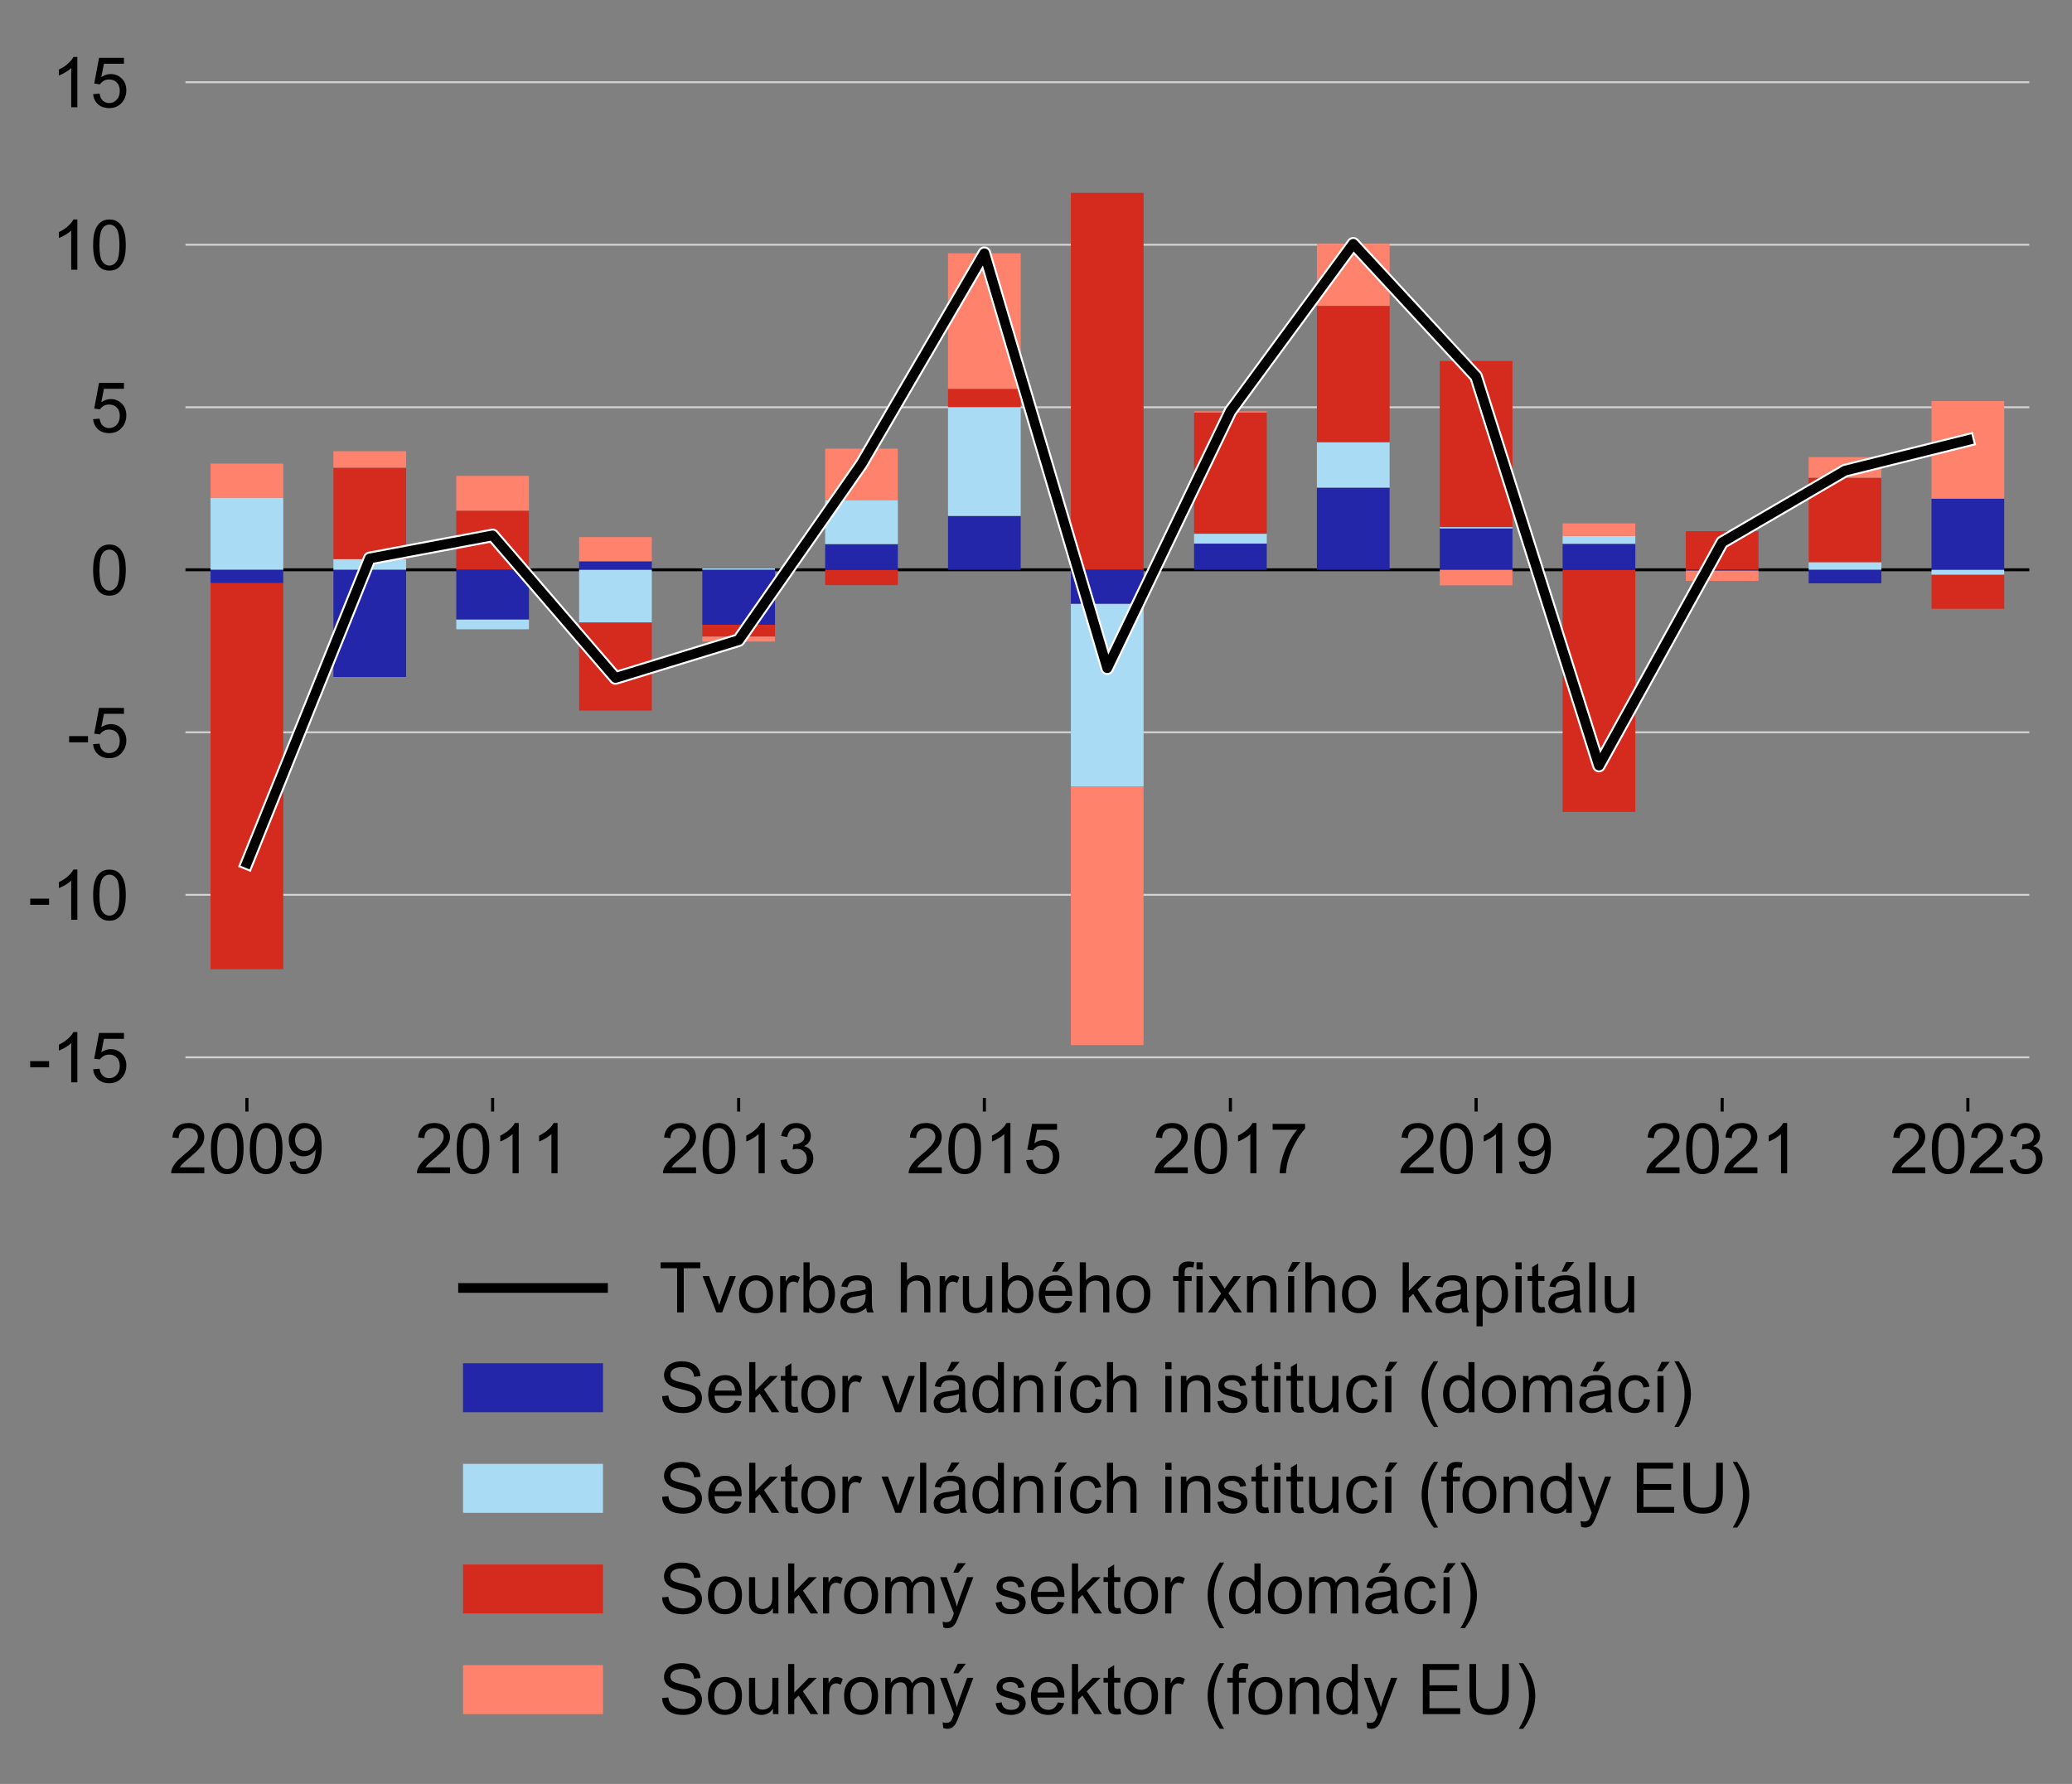 <?xml version="1.0" encoding="utf-8" standalone="no"?>
<!DOCTYPE svg PUBLIC "-//W3C//DTD SVG 1.1//EN"
  "http://www.w3.org/Graphics/SVG/1.1/DTD/svg11.dtd">
<!-- Created with matplotlib (http://matplotlib.org/) -->
<svg height="459pt" version="1.1" viewBox="0 0 533 459" width="533pt" xmlns="http://www.w3.org/2000/svg" xmlns:xlink="http://www.w3.org/1999/xlink">
 <rect x="0" y="0" width="533" height="459" fill="#808080" stroke="none"/>
 <defs>
  <style type="text/css">
*{stroke-linecap:butt;stroke-linejoin:round;}
  </style>
 </defs>
 <g id="figure_1">
  <g id="patch_1">
   <path d="M 0 459.223 
L 533.431 459.223 
L 533.431 0 
L 0 0 
z
" style="fill:none;"/>
  </g>
  <g id="axes_1">
   <g id="patch_2">
    <path d="M 47.713 282.5 
L 522.013 282.5 
L 522.013 10.7 
L 47.713 10.7 
z
" style="fill:none;"/>
   </g>
   <g id="patch_3">
    <path clip-path="url(#p70e358b1ea)" d="M 522.013 282.5 
L 31370.951 282.5 
L 31370.951 10.7 
L 522.013 10.7 
z
" style="fill:#dcdcdc;"/>
   </g>
   <g id="matplotlib.axis_1">
    <g id="xtick_1">
     <g id="line2d_1">
      <defs>
       <path d="M 0 0 
L 0 3.5 
" id="m767251fb16" style="stroke:#000000;stroke-width:0.8;"/>
      </defs>
      <g>
       <use style="stroke:#000000;stroke-width:0.8;" x="506.211" xlink:href="#m767251fb16" y="282.5"/>
      </g>
     </g>
     <g id="text_1">
      <!-- 2023 -->
      <defs>
       <path d="M 50.344 8.453 
L 50.344 0 
L 3.031 0 
Q 2.938 3.172 4.047 6.109 
Q 5.859 10.938 9.828 15.625 
Q 13.812 20.312 21.344 26.469 
Q 33.016 36.031 37.109 41.625 
Q 41.219 47.219 41.219 52.203 
Q 41.219 57.422 37.469 61 
Q 33.734 64.594 27.734 64.594 
Q 21.391 64.594 17.578 60.781 
Q 13.766 56.984 13.719 50.25 
L 4.688 51.172 
Q 5.609 61.281 11.656 66.578 
Q 17.719 71.875 27.938 71.875 
Q 38.234 71.875 44.234 66.156 
Q 50.25 60.453 50.25 52 
Q 50.25 47.703 48.484 43.547 
Q 46.734 39.406 42.656 34.812 
Q 38.578 30.219 29.109 22.219 
Q 21.188 15.578 18.938 13.203 
Q 16.703 10.844 15.234 8.453 
z
" id="ArialMT-32"/>
       <path d="M 4.156 35.297 
Q 4.156 48 6.766 55.734 
Q 9.375 63.484 14.516 67.672 
Q 19.672 71.875 27.484 71.875 
Q 33.25 71.875 37.594 69.547 
Q 41.938 67.234 44.766 62.859 
Q 47.609 58.5 49.219 52.219 
Q 50.828 45.953 50.828 35.297 
Q 50.828 22.703 48.234 14.969 
Q 45.656 7.234 40.5 3 
Q 35.359 -1.219 27.484 -1.219 
Q 17.141 -1.219 11.234 6.203 
Q 4.156 15.141 4.156 35.297 
M 13.188 35.297 
Q 13.188 17.672 17.312 11.828 
Q 21.438 6 27.484 6 
Q 33.547 6 37.672 11.859 
Q 41.797 17.719 41.797 35.297 
Q 41.797 52.984 37.672 58.781 
Q 33.547 64.594 27.391 64.594 
Q 21.344 64.594 17.719 59.469 
Q 13.188 52.938 13.188 35.297 
" id="ArialMT-30"/>
       <path d="M 4.203 18.891 
L 12.984 20.062 
Q 14.5 12.594 18.141 9.297 
Q 21.781 6 27 6 
Q 33.203 6 37.469 10.297 
Q 41.75 14.594 41.75 20.953 
Q 41.75 27 37.797 30.922 
Q 33.844 34.859 27.734 34.859 
Q 25.25 34.859 21.531 33.891 
L 22.516 41.609 
Q 23.391 41.5 23.922 41.5 
Q 29.547 41.5 34.031 44.422 
Q 38.531 47.359 38.531 53.469 
Q 38.531 58.297 35.25 61.469 
Q 31.984 64.656 26.812 64.656 
Q 21.688 64.656 18.266 61.422 
Q 14.844 58.203 13.875 51.766 
L 5.078 53.328 
Q 6.688 62.156 12.391 67.016 
Q 18.109 71.875 26.609 71.875 
Q 32.469 71.875 37.391 69.359 
Q 42.328 66.844 44.938 62.5 
Q 47.562 58.156 47.562 53.266 
Q 47.562 48.641 45.062 44.828 
Q 42.578 41.016 37.703 38.766 
Q 44.047 37.312 47.562 32.688 
Q 51.078 28.078 51.078 21.141 
Q 51.078 11.766 44.234 5.25 
Q 37.406 -1.266 26.953 -1.266 
Q 17.531 -1.266 11.297 4.344 
Q 5.078 9.969 4.203 18.891 
" id="ArialMT-33"/>
      </defs>
      <g transform="translate(486.192 301.884)scale(0.18 -0.18)">
       <use xlink:href="#ArialMT-32"/>
       <use x="55.615" xlink:href="#ArialMT-30"/>
       <use x="111.23" xlink:href="#ArialMT-32"/>
       <use x="166.846" xlink:href="#ArialMT-33"/>
      </g>
     </g>
    </g>
    <g id="xtick_2">
     <g id="line2d_2">
      <g>
       <use style="stroke:#000000;stroke-width:0.8;" x="253.217" xlink:href="#m767251fb16" y="282.5"/>
      </g>
     </g>
     <g id="text_2">
      <!-- 2015 -->
      <defs>
       <path d="M 37.25 0 
L 28.469 0 
L 28.469 56 
Q 25.297 52.984 20.141 49.953 
Q 14.984 46.922 10.891 45.406 
L 10.891 53.906 
Q 18.266 57.375 23.781 62.297 
Q 29.297 67.234 31.594 71.875 
L 37.25 71.875 
z
" id="ArialMT-31"/>
       <path d="M 4.156 18.75 
L 13.375 19.531 
Q 14.406 12.797 18.141 9.391 
Q 21.875 6 27.156 6 
Q 33.5 6 37.891 10.781 
Q 42.281 15.578 42.281 23.484 
Q 42.281 31 38.062 35.344 
Q 33.844 39.703 27 39.703 
Q 22.75 39.703 19.328 37.766 
Q 15.922 35.844 13.969 32.766 
L 5.719 33.844 
L 12.641 70.609 
L 48.25 70.609 
L 48.25 62.203 
L 19.672 62.203 
L 15.828 42.969 
Q 22.266 47.469 29.344 47.469 
Q 38.719 47.469 45.156 40.969 
Q 51.609 34.469 51.609 24.266 
Q 51.609 14.547 45.953 7.469 
Q 39.062 -1.219 27.156 -1.219 
Q 17.391 -1.219 11.203 4.25 
Q 5.031 9.719 4.156 18.75 
" id="ArialMT-35"/>
      </defs>
      <g transform="translate(233.197 301.884)scale(0.18 -0.18)">
       <use xlink:href="#ArialMT-32"/>
       <use x="55.615" xlink:href="#ArialMT-30"/>
       <use x="111.23" xlink:href="#ArialMT-31"/>
       <use x="166.846" xlink:href="#ArialMT-35"/>
      </g>
     </g>
    </g>
    <g id="xtick_3">
     <g id="line2d_3">
      <g>
       <use style="stroke:#000000;stroke-width:0.8;" x="126.72" xlink:href="#m767251fb16" y="282.5"/>
      </g>
     </g>
     <g id="text_3">
      <!-- 2011 -->
      <g transform="translate(106.71 301.884)scale(0.18 -0.18)">
       <use xlink:href="#ArialMT-32"/>
       <use x="55.615" xlink:href="#ArialMT-30"/>
       <use x="111.23" xlink:href="#ArialMT-31"/>
       <use x="166.736" xlink:href="#ArialMT-31"/>
      </g>
     </g>
    </g>
    <g id="xtick_4">
     <g id="line2d_4">
      <g>
       <use style="stroke:#000000;stroke-width:0.8;" x="316.509" xlink:href="#m767251fb16" y="282.5"/>
      </g>
     </g>
     <g id="text_4">
      <!-- 2017 -->
      <defs>
       <path d="M 4.734 62.203 
L 4.734 70.656 
L 51.078 70.656 
L 51.078 63.812 
Q 44.234 56.547 37.516 44.484 
Q 30.812 32.422 27.156 19.672 
Q 24.516 10.688 23.781 0 
L 14.75 0 
Q 14.891 8.453 18.062 20.406 
Q 21.234 32.375 27.172 43.484 
Q 33.109 54.594 39.797 62.203 
z
" id="ArialMT-37"/>
      </defs>
      <g transform="translate(296.489 301.884)scale(0.18 -0.18)">
       <use xlink:href="#ArialMT-32"/>
       <use x="55.615" xlink:href="#ArialMT-30"/>
       <use x="111.23" xlink:href="#ArialMT-31"/>
       <use x="166.846" xlink:href="#ArialMT-37"/>
      </g>
     </g>
    </g>
    <g id="xtick_5">
     <g id="line2d_5">
      <g>
       <use style="stroke:#000000;stroke-width:0.8;" x="379.714" xlink:href="#m767251fb16" y="282.5"/>
      </g>
     </g>
     <g id="text_5">
      <!-- 2019 -->
      <defs>
       <path d="M 5.469 16.547 
L 13.922 17.328 
Q 14.984 11.375 18.016 8.688 
Q 21.047 6 25.781 6 
Q 29.828 6 32.875 7.859 
Q 35.938 9.719 37.891 12.812 
Q 39.844 15.922 41.156 21.188 
Q 42.484 26.469 42.484 31.938 
Q 42.484 32.516 42.438 33.688 
Q 39.797 29.5 35.234 26.875 
Q 30.672 24.266 25.344 24.266 
Q 16.453 24.266 10.297 30.703 
Q 4.156 37.156 4.156 47.703 
Q 4.156 58.594 10.578 65.234 
Q 17 71.875 26.656 71.875 
Q 33.641 71.875 39.422 68.109 
Q 45.219 64.359 48.219 57.391 
Q 51.219 50.438 51.219 37.25 
Q 51.219 23.531 48.234 15.406 
Q 45.266 7.281 39.375 3.031 
Q 33.5 -1.219 25.594 -1.219 
Q 17.188 -1.219 11.859 3.438 
Q 6.547 8.109 5.469 16.547 
M 41.453 48.141 
Q 41.453 55.719 37.422 60.156 
Q 33.406 64.594 27.734 64.594 
Q 21.875 64.594 17.531 59.812 
Q 13.188 55.031 13.188 47.406 
Q 13.188 40.578 17.312 36.297 
Q 21.438 32.031 27.484 32.031 
Q 33.594 32.031 37.516 36.297 
Q 41.453 40.578 41.453 48.141 
" id="ArialMT-39"/>
      </defs>
      <g transform="translate(359.695 301.884)scale(0.18 -0.18)">
       <use xlink:href="#ArialMT-32"/>
       <use x="55.615" xlink:href="#ArialMT-30"/>
       <use x="111.23" xlink:href="#ArialMT-31"/>
       <use x="166.846" xlink:href="#ArialMT-39"/>
      </g>
     </g>
    </g>
    <g id="xtick_6">
     <g id="line2d_6">
      <g>
       <use style="stroke:#000000;stroke-width:0.8;" x="190.011" xlink:href="#m767251fb16" y="282.5"/>
      </g>
     </g>
     <g id="text_6">
      <!-- 2013 -->
      <g transform="translate(169.992 301.884)scale(0.18 -0.18)">
       <use xlink:href="#ArialMT-32"/>
       <use x="55.615" xlink:href="#ArialMT-30"/>
       <use x="111.23" xlink:href="#ArialMT-31"/>
       <use x="166.846" xlink:href="#ArialMT-33"/>
      </g>
     </g>
    </g>
    <g id="xtick_7">
     <g id="line2d_7">
      <g>
       <use style="stroke:#000000;stroke-width:0.8;" x="443.006" xlink:href="#m767251fb16" y="282.5"/>
      </g>
     </g>
     <g id="text_7">
      <!-- 2021 -->
      <g transform="translate(422.987 301.884)scale(0.18 -0.18)">
       <use xlink:href="#ArialMT-32"/>
       <use x="55.615" xlink:href="#ArialMT-30"/>
       <use x="111.23" xlink:href="#ArialMT-32"/>
       <use x="166.846" xlink:href="#ArialMT-31"/>
      </g>
     </g>
    </g>
    <g id="xtick_8">
     <g id="line2d_8">
      <g>
       <use style="stroke:#000000;stroke-width:0.8;" x="63.514" xlink:href="#m767251fb16" y="282.5"/>
      </g>
     </g>
     <g id="text_8">
      <!-- 2009 -->
      <g transform="translate(43.495 301.884)scale(0.18 -0.18)">
       <use xlink:href="#ArialMT-32"/>
       <use x="55.615" xlink:href="#ArialMT-30"/>
       <use x="111.23" xlink:href="#ArialMT-30"/>
       <use x="166.846" xlink:href="#ArialMT-39"/>
      </g>
     </g>
    </g>
   </g>
   <g id="matplotlib.axis_2">
    <g id="ytick_1">
     <g id="text_9">
      <!-- -15 -->
      <defs>
       <path d="M 3.172 21.484 
L 3.172 30.328 
L 30.172 30.328 
L 30.172 21.484 
z
" id="ArialMT-2d"/>
      </defs>
      <g transform="translate(7.2 278.488)scale(0.18 -0.18)">
       <use xlink:href="#ArialMT-2d"/>
       <use x="33.301" xlink:href="#ArialMT-31"/>
       <use x="88.916" xlink:href="#ArialMT-35"/>
      </g>
     </g>
    </g>
    <g id="ytick_2">
     <g id="text_10">
      <!-- -10 -->
      <g transform="translate(7.2 236.673)scale(0.18 -0.18)">
       <use xlink:href="#ArialMT-2d"/>
       <use x="33.301" xlink:href="#ArialMT-31"/>
       <use x="88.916" xlink:href="#ArialMT-30"/>
      </g>
     </g>
    </g>
    <g id="ytick_3">
     <g id="text_11">
      <!-- -5 -->
      <g transform="translate(17.21 194.857)scale(0.18 -0.18)">
       <use xlink:href="#ArialMT-2d"/>
       <use x="33.301" xlink:href="#ArialMT-35"/>
      </g>
     </g>
    </g>
    <g id="ytick_4">
     <g id="text_12">
      <!-- 0 -->
      <g transform="translate(23.203 153.042)scale(0.18 -0.18)">
       <use xlink:href="#ArialMT-30"/>
      </g>
     </g>
    </g>
    <g id="ytick_5">
     <g id="text_13">
      <!-- 5 -->
      <g transform="translate(23.203 111.227)scale(0.18 -0.18)">
       <use xlink:href="#ArialMT-35"/>
      </g>
     </g>
    </g>
    <g id="ytick_6">
     <g id="text_14">
      <!-- 10 -->
      <g transform="translate(13.193 69.411)scale(0.18 -0.18)">
       <use xlink:href="#ArialMT-31"/>
       <use x="55.615" xlink:href="#ArialMT-30"/>
      </g>
     </g>
    </g>
    <g id="ytick_7">
     <g id="text_15">
      <!-- 15 -->
      <g transform="translate(13.193 27.596)scale(0.18 -0.18)">
       <use xlink:href="#ArialMT-31"/>
       <use x="55.615" xlink:href="#ArialMT-35"/>
      </g>
     </g>
    </g>
   </g>
   <g id="line2d_9">
    <path clip-path="url(#p70e358b1ea)" d="M 47.713 272.046 
L 522.013 272.046 
" style="fill:none;stroke:#d2d2d2;stroke-linecap:square;stroke-width:0.5;"/>
   </g>
   <g id="line2d_10">
    <path clip-path="url(#p70e358b1ea)" d="M 47.713 230.231 
L 522.013 230.231 
" style="fill:none;stroke:#d2d2d2;stroke-linecap:square;stroke-width:0.5;"/>
   </g>
   <g id="line2d_11">
    <path clip-path="url(#p70e358b1ea)" d="M 47.713 188.415 
L 522.013 188.415 
" style="fill:none;stroke:#d2d2d2;stroke-linecap:square;stroke-width:0.5;"/>
   </g>
   <g id="line2d_12">
    <path clip-path="url(#p70e358b1ea)" d="M 47.713 146.6 
L 522.013 146.6 
" style="fill:none;stroke:#000000;stroke-linecap:square;stroke-width:0.75;"/>
   </g>
   <g id="legend_1">
    <g id="patch_4">
     <path d="M 115.511 452.023 
L 454.215 452.023 
Q 457.815 452.023 457.815 448.423 
L 457.815 320.975 
Q 457.815 317.375 454.215 317.375 
L 115.511 317.375 
Q 111.911 317.375 111.911 320.975 
L 111.911 448.423 
Q 111.911 452.023 115.511 452.023 
z
" style="fill:none;opacity:0.8;"/>
    </g>
    <g id="line2d_13">
     <path d="M 119.111 331.378 
L 155.111 331.378 
" style="fill:none;stroke:#000000;stroke-linecap:square;stroke-width:2.5;"/>
    </g>
    <g id="line2d_14"/>
    <g id="text_16">
     <!-- Tvorba hrubého fixního kapitálu -->
     <defs>
      <path d="M 25.922 0 
L 25.922 63.141 
L 2.344 63.141 
L 2.344 71.578 
L 59.078 71.578 
L 59.078 63.141 
L 35.406 63.141 
L 35.406 0 
z
" id="ArialMT-54"/>
      <path d="M 21 0 
L 1.266 51.859 
L 10.547 51.859 
L 21.688 20.797 
Q 23.484 15.766 25 10.359 
Q 26.172 14.453 28.266 20.219 
L 39.797 51.859 
L 48.828 51.859 
L 29.203 0 
z
" id="ArialMT-76"/>
      <path d="M 3.328 25.922 
Q 3.328 40.328 11.328 47.266 
Q 18.016 53.031 27.641 53.031 
Q 38.328 53.031 45.109 46.016 
Q 51.906 39.016 51.906 26.656 
Q 51.906 16.656 48.906 10.906 
Q 45.906 5.172 40.156 2 
Q 34.422 -1.172 27.641 -1.172 
Q 16.75 -1.172 10.031 5.812 
Q 3.328 12.797 3.328 25.922 
M 12.359 25.922 
Q 12.359 15.969 16.703 11.016 
Q 21.047 6.062 27.641 6.062 
Q 34.188 6.062 38.531 11.031 
Q 42.875 16.016 42.875 26.219 
Q 42.875 35.844 38.5 40.797 
Q 34.125 45.75 27.641 45.75 
Q 21.047 45.75 16.703 40.812 
Q 12.359 35.891 12.359 25.922 
" id="ArialMT-6f"/>
      <path d="M 6.5 0 
L 6.5 51.859 
L 14.406 51.859 
L 14.406 44 
Q 17.438 49.516 20 51.266 
Q 22.562 53.031 25.641 53.031 
Q 30.078 53.031 34.672 50.203 
L 31.641 42.047 
Q 28.422 43.953 25.203 43.953 
Q 22.312 43.953 20.016 42.219 
Q 17.719 40.484 16.75 37.406 
Q 15.281 32.719 15.281 27.156 
L 15.281 0 
z
" id="ArialMT-72"/>
      <path d="M 14.703 0 
L 6.547 0 
L 6.547 71.578 
L 15.328 71.578 
L 15.328 46.047 
Q 20.906 53.031 29.547 53.031 
Q 34.328 53.031 38.594 51.094 
Q 42.875 49.172 45.625 45.672 
Q 48.391 42.188 49.953 37.25 
Q 51.516 32.328 51.516 26.703 
Q 51.516 13.375 44.922 6.094 
Q 38.328 -1.172 29.109 -1.172 
Q 19.922 -1.172 14.703 6.5 
z
M 14.594 26.312 
Q 14.594 17 17.141 12.844 
Q 21.297 6.062 28.375 6.062 
Q 34.125 6.062 38.328 11.062 
Q 42.531 16.062 42.531 25.984 
Q 42.531 36.141 38.5 40.969 
Q 34.469 45.797 28.766 45.797 
Q 23 45.797 18.797 40.797 
Q 14.594 35.797 14.594 26.312 
" id="ArialMT-62"/>
      <path d="M 40.438 6.391 
Q 35.547 2.25 31.031 0.531 
Q 26.516 -1.172 21.344 -1.172 
Q 12.797 -1.172 8.203 3 
Q 3.609 7.172 3.609 13.672 
Q 3.609 17.484 5.344 20.625 
Q 7.078 23.781 9.891 25.688 
Q 12.703 27.594 16.219 28.562 
Q 18.797 29.25 24.031 29.891 
Q 34.672 31.156 39.703 32.906 
Q 39.75 34.719 39.75 35.203 
Q 39.75 40.578 37.25 42.781 
Q 33.891 45.75 27.25 45.75 
Q 21.047 45.75 18.094 43.578 
Q 15.141 41.406 13.719 35.891 
L 5.125 37.062 
Q 6.297 42.578 8.984 45.969 
Q 11.672 49.359 16.75 51.188 
Q 21.828 53.031 28.516 53.031 
Q 35.156 53.031 39.297 51.469 
Q 43.453 49.906 45.406 47.531 
Q 47.359 45.172 48.141 41.547 
Q 48.578 39.312 48.578 33.453 
L 48.578 21.734 
Q 48.578 9.469 49.141 6.219 
Q 49.703 2.984 51.375 0 
L 42.188 0 
Q 40.828 2.734 40.438 6.391 
M 39.703 26.031 
Q 34.906 24.078 25.344 22.703 
Q 19.922 21.922 17.672 20.938 
Q 15.438 19.969 14.203 18.094 
Q 12.984 16.219 12.984 13.922 
Q 12.984 10.406 15.641 8.062 
Q 18.312 5.719 23.438 5.719 
Q 28.516 5.719 32.469 7.938 
Q 36.422 10.156 38.281 14.016 
Q 39.703 17 39.703 22.797 
z
" id="ArialMT-61"/>
      <path id="ArialMT-20"/>
      <path d="M 6.594 0 
L 6.594 71.578 
L 15.375 71.578 
L 15.375 45.906 
Q 21.531 53.031 30.906 53.031 
Q 36.672 53.031 40.922 50.75 
Q 45.172 48.484 47 44.484 
Q 48.828 40.484 48.828 32.859 
L 48.828 0 
L 40.047 0 
L 40.047 32.859 
Q 40.047 39.453 37.188 42.453 
Q 34.328 45.453 29.109 45.453 
Q 25.203 45.453 21.75 43.422 
Q 18.312 41.406 16.844 37.938 
Q 15.375 34.469 15.375 28.375 
L 15.375 0 
z
" id="ArialMT-68"/>
      <path d="M 40.578 0 
L 40.578 7.625 
Q 34.516 -1.172 24.125 -1.172 
Q 19.531 -1.172 15.547 0.578 
Q 11.578 2.344 9.641 5 
Q 7.719 7.672 6.938 11.531 
Q 6.391 14.109 6.391 19.734 
L 6.391 51.859 
L 15.188 51.859 
L 15.188 23.094 
Q 15.188 16.219 15.719 13.812 
Q 16.547 10.359 19.234 8.375 
Q 21.922 6.391 25.875 6.391 
Q 29.828 6.391 33.297 8.422 
Q 36.766 10.453 38.203 13.938 
Q 39.656 17.438 39.656 24.078 
L 39.656 51.859 
L 48.438 51.859 
L 48.438 0 
z
" id="ArialMT-75"/>
      <path d="M 42.094 16.703 
L 51.172 15.578 
Q 49.031 7.625 43.219 3.219 
Q 37.406 -1.172 28.375 -1.172 
Q 17 -1.172 10.328 5.828 
Q 3.656 12.844 3.656 25.484 
Q 3.656 38.578 10.391 45.797 
Q 17.141 53.031 27.875 53.031 
Q 38.281 53.031 44.875 45.953 
Q 51.469 38.875 51.469 26.031 
Q 51.469 25.25 51.422 23.688 
L 12.75 23.688 
Q 13.234 15.141 17.578 10.594 
Q 21.922 6.062 28.422 6.062 
Q 33.25 6.062 36.672 8.594 
Q 40.094 11.141 42.094 16.703 
M 13.234 30.906 
L 42.188 30.906 
Q 41.609 37.453 38.875 40.719 
Q 34.672 45.797 27.984 45.797 
Q 21.922 45.797 17.797 41.75 
Q 13.672 37.703 13.234 30.906 
M 22.719 58.297 
L 29.203 71.969 
L 40.734 71.969 
L 29.984 58.297 
z
" id="ArialMT-e9"/>
      <path d="M 8.688 0 
L 8.688 45.016 
L 0.922 45.016 
L 0.922 51.859 
L 8.688 51.859 
L 8.688 57.375 
Q 8.688 62.594 9.625 65.141 
Q 10.891 68.562 14.078 70.672 
Q 17.281 72.797 23.047 72.797 
Q 26.766 72.797 31.25 71.922 
L 29.938 64.266 
Q 27.203 64.75 24.75 64.75 
Q 20.75 64.75 19.094 63.031 
Q 17.438 61.328 17.438 56.641 
L 17.438 51.859 
L 27.547 51.859 
L 27.547 45.016 
L 17.438 45.016 
L 17.438 0 
z
" id="ArialMT-66"/>
      <path d="M 6.641 61.469 
L 6.641 71.578 
L 15.438 71.578 
L 15.438 61.469 
z
M 6.641 0 
L 6.641 51.859 
L 15.438 51.859 
L 15.438 0 
z
" id="ArialMT-69"/>
      <path d="M 0.734 0 
L 19.672 26.953 
L 2.156 51.859 
L 13.141 51.859 
L 21.094 39.703 
Q 23.344 36.234 24.703 33.891 
Q 26.859 37.109 28.656 39.594 
L 37.406 51.859 
L 47.906 51.859 
L 29.984 27.438 
L 49.266 0 
L 38.484 0 
L 27.828 16.109 
L 25 20.453 
L 11.375 0 
z
" id="ArialMT-78"/>
      <path d="M 6.594 0 
L 6.594 51.859 
L 14.5 51.859 
L 14.5 44.484 
Q 20.219 53.031 31 53.031 
Q 35.688 53.031 39.625 51.344 
Q 43.562 49.656 45.516 46.922 
Q 47.469 44.188 48.25 40.438 
Q 48.734 37.984 48.734 31.891 
L 48.734 0 
L 39.938 0 
L 39.938 31.547 
Q 39.938 36.922 38.906 39.578 
Q 37.891 42.234 35.281 43.812 
Q 32.672 45.406 29.156 45.406 
Q 23.531 45.406 19.453 41.844 
Q 15.375 38.281 15.375 28.328 
L 15.375 0 
z
" id="ArialMT-6e"/>
      <path d="M 9.672 0 
L 9.672 51.859 
L 18.453 51.859 
L 18.453 0 
z
M 9.219 58.297 
L 15.703 71.969 
L 27.234 71.969 
L 16.484 58.297 
z
" id="ArialMT-ed"/>
      <path d="M 6.641 0 
L 6.641 71.578 
L 15.438 71.578 
L 15.438 30.766 
L 36.234 51.859 
L 47.609 51.859 
L 27.781 32.625 
L 49.609 0 
L 38.766 0 
L 21.625 26.516 
L 15.438 20.562 
L 15.438 0 
z
" id="ArialMT-6b"/>
      <path d="M 6.594 -19.875 
L 6.594 51.859 
L 14.594 51.859 
L 14.594 45.125 
Q 17.438 49.078 21 51.047 
Q 24.562 53.031 29.641 53.031 
Q 36.281 53.031 41.359 49.609 
Q 46.438 46.188 49.016 39.953 
Q 51.609 33.734 51.609 26.312 
Q 51.609 18.359 48.75 11.984 
Q 45.906 5.609 40.453 2.219 
Q 35.016 -1.172 29 -1.172 
Q 24.609 -1.172 21.109 0.688 
Q 17.625 2.547 15.375 5.375 
L 15.375 -19.875 
z
M 14.547 25.641 
Q 14.547 15.625 18.594 10.844 
Q 22.656 6.062 28.422 6.062 
Q 34.281 6.062 38.453 11.016 
Q 42.625 15.969 42.625 26.375 
Q 42.625 36.281 38.547 41.203 
Q 34.469 46.141 28.812 46.141 
Q 23.188 46.141 18.859 40.891 
Q 14.547 35.641 14.547 25.641 
" id="ArialMT-70"/>
      <path d="M 25.781 7.859 
L 27.047 0.094 
Q 23.344 -0.688 20.406 -0.688 
Q 15.625 -0.688 12.984 0.828 
Q 10.359 2.344 9.281 4.812 
Q 8.203 7.281 8.203 15.188 
L 8.203 45.016 
L 1.766 45.016 
L 1.766 51.859 
L 8.203 51.859 
L 8.203 64.703 
L 16.938 69.969 
L 16.938 51.859 
L 25.781 51.859 
L 25.781 45.016 
L 16.938 45.016 
L 16.938 14.703 
Q 16.938 10.938 17.406 9.859 
Q 17.875 8.797 18.922 8.156 
Q 19.969 7.516 21.922 7.516 
Q 23.391 7.516 25.781 7.859 
" id="ArialMT-74"/>
      <path d="M 40.438 6.391 
Q 35.547 2.25 31.031 0.531 
Q 26.516 -1.172 21.344 -1.172 
Q 12.797 -1.172 8.203 3 
Q 3.609 7.172 3.609 13.672 
Q 3.609 17.484 5.344 20.625 
Q 7.078 23.781 9.891 25.688 
Q 12.703 27.594 16.219 28.562 
Q 18.797 29.25 24.031 29.891 
Q 34.672 31.156 39.703 32.906 
Q 39.75 34.719 39.75 35.203 
Q 39.75 40.578 37.25 42.781 
Q 33.891 45.75 27.25 45.75 
Q 21.047 45.75 18.094 43.578 
Q 15.141 41.406 13.719 35.891 
L 5.125 37.062 
Q 6.297 42.578 8.984 45.969 
Q 11.672 49.359 16.75 51.188 
Q 21.828 53.031 28.516 53.031 
Q 35.156 53.031 39.297 51.469 
Q 43.453 49.906 45.406 47.531 
Q 47.359 45.172 48.141 41.547 
Q 48.578 39.312 48.578 33.453 
L 48.578 21.734 
Q 48.578 9.469 49.141 6.219 
Q 49.703 2.984 51.375 0 
L 42.188 0 
Q 40.828 2.734 40.438 6.391 
M 39.703 26.031 
Q 34.906 24.078 25.344 22.703 
Q 19.922 21.922 17.672 20.938 
Q 15.438 19.969 14.203 18.094 
Q 12.984 16.219 12.984 13.922 
Q 12.984 10.406 15.641 8.062 
Q 18.312 5.719 23.438 5.719 
Q 28.516 5.719 32.469 7.938 
Q 36.422 10.156 38.281 14.016 
Q 39.703 17 39.703 22.797 
z
M 22.594 58.297 
L 29.078 71.969 
L 40.609 71.969 
L 29.859 58.297 
z
" id="ArialMT-e1"/>
      <path d="M 6.391 0 
L 6.391 71.578 
L 15.188 71.578 
L 15.188 0 
z
" id="ArialMT-6c"/>
     </defs>
     <g transform="translate(169.511 337.678)scale(0.18 -0.18)">
      <use xlink:href="#ArialMT-54"/>
      <use x="61.084" xlink:href="#ArialMT-76"/>
      <use x="111.084" xlink:href="#ArialMT-6f"/>
      <use x="166.699" xlink:href="#ArialMT-72"/>
      <use x="200" xlink:href="#ArialMT-62"/>
      <use x="255.615" xlink:href="#ArialMT-61"/>
      <use x="311.23" xlink:href="#ArialMT-20"/>
      <use x="339.014" xlink:href="#ArialMT-68"/>
      <use x="394.629" xlink:href="#ArialMT-72"/>
      <use x="427.93" xlink:href="#ArialMT-75"/>
      <use x="483.545" xlink:href="#ArialMT-62"/>
      <use x="539.16" xlink:href="#ArialMT-e9"/>
      <use x="594.775" xlink:href="#ArialMT-68"/>
      <use x="650.391" xlink:href="#ArialMT-6f"/>
      <use x="706.006" xlink:href="#ArialMT-20"/>
      <use x="733.789" xlink:href="#ArialMT-66"/>
      <use x="761.572" xlink:href="#ArialMT-69"/>
      <use x="783.789" xlink:href="#ArialMT-78"/>
      <use x="833.789" xlink:href="#ArialMT-6e"/>
      <use x="889.404" xlink:href="#ArialMT-ed"/>
      <use x="917.188" xlink:href="#ArialMT-68"/>
      <use x="972.803" xlink:href="#ArialMT-6f"/>
      <use x="1028.418" xlink:href="#ArialMT-20"/>
      <use x="1056.201" xlink:href="#ArialMT-6b"/>
      <use x="1106.201" xlink:href="#ArialMT-61"/>
      <use x="1161.816" xlink:href="#ArialMT-70"/>
      <use x="1217.432" xlink:href="#ArialMT-69"/>
      <use x="1239.648" xlink:href="#ArialMT-74"/>
      <use x="1267.432" xlink:href="#ArialMT-e1"/>
      <use x="1323.047" xlink:href="#ArialMT-6c"/>
      <use x="1345.264" xlink:href="#ArialMT-75"/>
     </g>
    </g>
    <g id="patch_5">
     <path d="M 119.111 363.359 
L 155.111 363.359 
L 155.111 350.759 
L 119.111 350.759 
z
" style="fill:#2426a9;"/>
    </g>
    <g id="text_17">
     <!-- Sektor vládních institucí (domácí) -->
     <defs>
      <path d="M 4.5 23 
L 13.422 23.781 
Q 14.062 18.406 16.375 14.969 
Q 18.703 11.531 23.578 9.406 
Q 28.469 7.281 34.578 7.281 
Q 39.984 7.281 44.141 8.891 
Q 48.297 10.5 50.312 13.297 
Q 52.344 16.109 52.344 19.438 
Q 52.344 22.797 50.391 25.312 
Q 48.438 27.828 43.953 29.547 
Q 41.062 30.672 31.203 33.031 
Q 21.344 35.406 17.391 37.5 
Q 12.25 40.188 9.734 44.156 
Q 7.234 48.141 7.234 53.078 
Q 7.234 58.5 10.297 63.203 
Q 13.375 67.922 19.281 70.359 
Q 25.203 72.797 32.422 72.797 
Q 40.375 72.797 46.453 70.234 
Q 52.547 67.672 55.812 62.688 
Q 59.078 57.719 59.328 51.422 
L 50.25 50.734 
Q 49.516 57.516 45.281 60.984 
Q 41.062 64.453 32.812 64.453 
Q 24.219 64.453 20.281 61.297 
Q 16.359 58.156 16.359 53.719 
Q 16.359 49.859 19.141 47.359 
Q 21.875 44.875 33.422 42.266 
Q 44.969 39.656 49.266 37.703 
Q 55.516 34.812 58.484 30.391 
Q 61.469 25.984 61.469 20.219 
Q 61.469 14.5 58.203 9.438 
Q 54.938 4.391 48.797 1.578 
Q 42.672 -1.219 35.016 -1.219 
Q 25.297 -1.219 18.719 1.609 
Q 12.156 4.438 8.422 10.125 
Q 4.688 15.828 4.5 23 
" id="ArialMT-53"/>
      <path d="M 42.094 16.703 
L 51.172 15.578 
Q 49.031 7.625 43.219 3.219 
Q 37.406 -1.172 28.375 -1.172 
Q 17 -1.172 10.328 5.828 
Q 3.656 12.844 3.656 25.484 
Q 3.656 38.578 10.391 45.797 
Q 17.141 53.031 27.875 53.031 
Q 38.281 53.031 44.875 45.953 
Q 51.469 38.875 51.469 26.031 
Q 51.469 25.25 51.422 23.688 
L 12.75 23.688 
Q 13.234 15.141 17.578 10.594 
Q 21.922 6.062 28.422 6.062 
Q 33.25 6.062 36.672 8.594 
Q 40.094 11.141 42.094 16.703 
M 13.234 30.906 
L 42.188 30.906 
Q 41.609 37.453 38.875 40.719 
Q 34.672 45.797 27.984 45.797 
Q 21.922 45.797 17.797 41.75 
Q 13.672 37.703 13.234 30.906 
" id="ArialMT-65"/>
      <path d="M 40.234 0 
L 40.234 6.547 
Q 35.297 -1.172 25.734 -1.172 
Q 19.531 -1.172 14.328 2.25 
Q 9.125 5.672 6.266 11.797 
Q 3.422 17.922 3.422 25.875 
Q 3.422 33.641 6 39.969 
Q 8.594 46.297 13.766 49.656 
Q 18.953 53.031 25.344 53.031 
Q 30.031 53.031 33.688 51.047 
Q 37.359 49.078 39.656 45.906 
L 39.656 71.578 
L 48.391 71.578 
L 48.391 0 
z
M 12.453 25.875 
Q 12.453 15.922 16.641 10.984 
Q 20.844 6.062 26.562 6.062 
Q 32.328 6.062 36.344 10.766 
Q 40.375 15.484 40.375 25.141 
Q 40.375 35.797 36.266 40.766 
Q 32.172 45.75 26.172 45.75 
Q 20.312 45.75 16.375 40.969 
Q 12.453 36.188 12.453 25.875 
" id="ArialMT-64"/>
      <path d="M 40.438 19 
L 49.078 17.875 
Q 47.656 8.938 41.812 3.875 
Q 35.984 -1.172 27.484 -1.172 
Q 16.844 -1.172 10.375 5.781 
Q 3.906 12.75 3.906 25.734 
Q 3.906 34.125 6.688 40.422 
Q 9.469 46.734 15.156 49.875 
Q 20.844 53.031 27.547 53.031 
Q 35.984 53.031 41.359 48.75 
Q 46.734 44.484 48.25 36.625 
L 39.703 35.297 
Q 38.484 40.531 35.375 43.156 
Q 32.281 45.797 27.875 45.797 
Q 21.234 45.797 17.078 41.031 
Q 12.938 36.281 12.938 25.984 
Q 12.938 15.531 16.938 10.797 
Q 20.953 6.062 27.391 6.062 
Q 32.562 6.062 36.031 9.234 
Q 39.5 12.406 40.438 19 
" id="ArialMT-63"/>
      <path d="M 3.078 15.484 
L 11.766 16.844 
Q 12.5 11.625 15.844 8.844 
Q 19.188 6.062 25.203 6.062 
Q 31.25 6.062 34.172 8.516 
Q 37.109 10.984 37.109 14.312 
Q 37.109 17.281 34.516 19 
Q 32.719 20.172 25.531 21.969 
Q 15.875 24.422 12.141 26.203 
Q 8.406 27.984 6.469 31.125 
Q 4.547 34.281 4.547 38.094 
Q 4.547 41.547 6.125 44.5 
Q 7.719 47.469 10.453 49.422 
Q 12.5 50.922 16.031 51.969 
Q 19.578 53.031 23.641 53.031 
Q 29.734 53.031 34.344 51.266 
Q 38.969 49.516 41.156 46.5 
Q 43.359 43.5 44.188 38.484 
L 35.594 37.312 
Q 35.016 41.312 32.203 43.547 
Q 29.391 45.797 24.266 45.797 
Q 18.219 45.797 15.625 43.797 
Q 13.031 41.797 13.031 39.109 
Q 13.031 37.406 14.109 36.031 
Q 15.188 34.625 17.484 33.688 
Q 18.797 33.203 25.25 31.453 
Q 34.578 28.953 38.25 27.359 
Q 41.938 25.781 44.031 22.75 
Q 46.141 19.734 46.141 15.234 
Q 46.141 10.844 43.578 6.953 
Q 41.016 3.078 36.172 0.953 
Q 31.344 -1.172 25.25 -1.172 
Q 15.141 -1.172 9.844 3.031 
Q 4.547 7.234 3.078 15.484 
" id="ArialMT-73"/>
      <path d="M 23.391 -21.047 
Q 16.109 -11.859 11.078 0.438 
Q 6.062 12.75 6.062 25.922 
Q 6.062 37.547 9.812 48.188 
Q 14.203 60.547 23.391 72.797 
L 29.688 72.797 
Q 23.781 62.641 21.875 58.297 
Q 18.891 51.562 17.188 44.234 
Q 15.094 35.109 15.094 25.875 
Q 15.094 2.391 29.688 -21.047 
z
" id="ArialMT-28"/>
      <path d="M 6.594 0 
L 6.594 51.859 
L 14.453 51.859 
L 14.453 44.578 
Q 16.891 48.391 20.938 50.703 
Q 25 53.031 30.172 53.031 
Q 35.938 53.031 39.625 50.641 
Q 43.312 48.25 44.828 43.953 
Q 50.984 53.031 60.844 53.031 
Q 68.562 53.031 72.703 48.75 
Q 76.859 44.484 76.859 35.594 
L 76.859 0 
L 68.109 0 
L 68.109 32.672 
Q 68.109 37.938 67.25 40.25 
Q 66.406 42.578 64.156 43.984 
Q 61.922 45.406 58.891 45.406 
Q 53.422 45.406 49.797 41.766 
Q 46.188 38.141 46.188 30.125 
L 46.188 0 
L 37.406 0 
L 37.406 33.688 
Q 37.406 39.547 35.25 42.469 
Q 33.109 45.406 28.219 45.406 
Q 24.516 45.406 21.359 43.453 
Q 18.219 41.5 16.797 37.734 
Q 15.375 33.984 15.375 26.906 
L 15.375 0 
z
" id="ArialMT-6d"/>
      <path d="M 12.359 -21.047 
L 6.062 -21.047 
Q 20.656 2.391 20.656 25.875 
Q 20.656 35.062 18.562 44.094 
Q 16.891 51.422 13.922 58.156 
Q 12.016 62.547 6.062 72.797 
L 12.359 72.797 
Q 21.531 60.547 25.922 48.188 
Q 29.688 37.547 29.688 25.922 
Q 29.688 12.75 24.625 0.438 
Q 19.578 -11.859 12.359 -21.047 
" id="ArialMT-29"/>
     </defs>
     <g transform="translate(169.511 363.359)scale(0.18 -0.18)">
      <use xlink:href="#ArialMT-53"/>
      <use x="66.699" xlink:href="#ArialMT-65"/>
      <use x="122.314" xlink:href="#ArialMT-6b"/>
      <use x="172.314" xlink:href="#ArialMT-74"/>
      <use x="200.098" xlink:href="#ArialMT-6f"/>
      <use x="255.713" xlink:href="#ArialMT-72"/>
      <use x="289.014" xlink:href="#ArialMT-20"/>
      <use x="316.797" xlink:href="#ArialMT-76"/>
      <use x="366.797" xlink:href="#ArialMT-6c"/>
      <use x="389.014" xlink:href="#ArialMT-e1"/>
      <use x="444.629" xlink:href="#ArialMT-64"/>
      <use x="500.244" xlink:href="#ArialMT-6e"/>
      <use x="555.859" xlink:href="#ArialMT-ed"/>
      <use x="583.643" xlink:href="#ArialMT-63"/>
      <use x="633.643" xlink:href="#ArialMT-68"/>
      <use x="689.258" xlink:href="#ArialMT-20"/>
      <use x="717.041" xlink:href="#ArialMT-69"/>
      <use x="739.258" xlink:href="#ArialMT-6e"/>
      <use x="794.873" xlink:href="#ArialMT-73"/>
      <use x="844.873" xlink:href="#ArialMT-74"/>
      <use x="872.656" xlink:href="#ArialMT-69"/>
      <use x="894.873" xlink:href="#ArialMT-74"/>
      <use x="922.656" xlink:href="#ArialMT-75"/>
      <use x="978.271" xlink:href="#ArialMT-63"/>
      <use x="1028.271" xlink:href="#ArialMT-ed"/>
      <use x="1056.055" xlink:href="#ArialMT-20"/>
      <use x="1083.838" xlink:href="#ArialMT-28"/>
      <use x="1117.139" xlink:href="#ArialMT-64"/>
      <use x="1172.754" xlink:href="#ArialMT-6f"/>
      <use x="1228.369" xlink:href="#ArialMT-6d"/>
      <use x="1311.67" xlink:href="#ArialMT-e1"/>
      <use x="1367.285" xlink:href="#ArialMT-63"/>
      <use x="1417.285" xlink:href="#ArialMT-ed"/>
      <use x="1445.068" xlink:href="#ArialMT-29"/>
     </g>
    </g>
    <g id="patch_6">
     <path d="M 119.111 389.251 
L 155.111 389.251 
L 155.111 376.651 
L 119.111 376.651 
z
" style="fill:#aadbf4;"/>
    </g>
    <g id="text_18">
     <!-- Sektor vládních institucí (fondy EU) -->
     <defs>
      <path d="M 6.203 -19.969 
L 5.219 -11.719 
Q 8.109 -12.5 10.25 -12.5 
Q 13.188 -12.5 14.938 -11.516 
Q 16.703 -10.547 17.828 -8.797 
Q 18.656 -7.469 20.516 -2.25 
Q 20.75 -1.516 21.297 -0.094 
L 1.609 51.859 
L 11.078 51.859 
L 21.875 21.828 
Q 23.969 16.109 25.641 9.812 
Q 27.156 15.875 29.25 21.625 
L 40.328 51.859 
L 49.125 51.859 
L 29.391 -0.875 
Q 26.219 -9.422 24.469 -12.641 
Q 22.125 -17 19.094 -19.016 
Q 16.062 -21.047 11.859 -21.047 
Q 9.328 -21.047 6.203 -19.969 
" id="ArialMT-79"/>
      <path d="M 7.906 0 
L 7.906 71.578 
L 59.672 71.578 
L 59.672 63.141 
L 17.391 63.141 
L 17.391 41.219 
L 56.984 41.219 
L 56.984 32.812 
L 17.391 32.812 
L 17.391 8.453 
L 61.328 8.453 
L 61.328 0 
z
" id="ArialMT-45"/>
      <path d="M 54.688 71.578 
L 64.156 71.578 
L 64.156 30.219 
Q 64.156 19.438 61.719 13.078 
Q 59.281 6.734 52.906 2.75 
Q 46.531 -1.219 36.188 -1.219 
Q 26.125 -1.219 19.719 2.25 
Q 13.328 5.719 10.594 12.281 
Q 7.859 18.844 7.859 30.219 
L 7.859 71.578 
L 17.328 71.578 
L 17.328 30.281 
Q 17.328 20.953 19.062 16.531 
Q 20.797 12.109 25.016 9.719 
Q 29.25 7.328 35.359 7.328 
Q 45.797 7.328 50.234 12.062 
Q 54.688 16.797 54.688 30.281 
z
" id="ArialMT-55"/>
     </defs>
     <g transform="translate(169.511 389.251)scale(0.18 -0.18)">
      <use xlink:href="#ArialMT-53"/>
      <use x="66.699" xlink:href="#ArialMT-65"/>
      <use x="122.314" xlink:href="#ArialMT-6b"/>
      <use x="172.314" xlink:href="#ArialMT-74"/>
      <use x="200.098" xlink:href="#ArialMT-6f"/>
      <use x="255.713" xlink:href="#ArialMT-72"/>
      <use x="289.014" xlink:href="#ArialMT-20"/>
      <use x="316.797" xlink:href="#ArialMT-76"/>
      <use x="366.797" xlink:href="#ArialMT-6c"/>
      <use x="389.014" xlink:href="#ArialMT-e1"/>
      <use x="444.629" xlink:href="#ArialMT-64"/>
      <use x="500.244" xlink:href="#ArialMT-6e"/>
      <use x="555.859" xlink:href="#ArialMT-ed"/>
      <use x="583.643" xlink:href="#ArialMT-63"/>
      <use x="633.643" xlink:href="#ArialMT-68"/>
      <use x="689.258" xlink:href="#ArialMT-20"/>
      <use x="717.041" xlink:href="#ArialMT-69"/>
      <use x="739.258" xlink:href="#ArialMT-6e"/>
      <use x="794.873" xlink:href="#ArialMT-73"/>
      <use x="844.873" xlink:href="#ArialMT-74"/>
      <use x="872.656" xlink:href="#ArialMT-69"/>
      <use x="894.873" xlink:href="#ArialMT-74"/>
      <use x="922.656" xlink:href="#ArialMT-75"/>
      <use x="978.271" xlink:href="#ArialMT-63"/>
      <use x="1028.271" xlink:href="#ArialMT-ed"/>
      <use x="1056.055" xlink:href="#ArialMT-20"/>
      <use x="1083.838" xlink:href="#ArialMT-28"/>
      <use x="1117.139" xlink:href="#ArialMT-66"/>
      <use x="1144.922" xlink:href="#ArialMT-6f"/>
      <use x="1200.537" xlink:href="#ArialMT-6e"/>
      <use x="1256.152" xlink:href="#ArialMT-64"/>
      <use x="1311.768" xlink:href="#ArialMT-79"/>
      <use x="1361.768" xlink:href="#ArialMT-20"/>
      <use x="1389.551" xlink:href="#ArialMT-45"/>
      <use x="1456.25" xlink:href="#ArialMT-55"/>
      <use x="1528.467" xlink:href="#ArialMT-29"/>
     </g>
    </g>
    <g id="patch_7">
     <path d="M 119.111 415.143 
L 155.111 415.143 
L 155.111 402.543 
L 119.111 402.543 
z
" style="fill:#d52b1e;"/>
    </g>
    <g id="text_19">
     <!-- Soukromý sektor (domácí) -->
     <defs>
      <path d="M 6.203 -19.969 
L 5.219 -11.719 
Q 8.109 -12.5 10.25 -12.5 
Q 13.188 -12.5 14.938 -11.516 
Q 16.703 -10.547 17.828 -8.797 
Q 18.656 -7.469 20.516 -2.25 
Q 20.75 -1.516 21.297 -0.094 
L 1.609 51.859 
L 11.078 51.859 
L 21.875 21.828 
Q 23.969 16.109 25.641 9.812 
Q 27.156 15.875 29.25 21.625 
L 40.328 51.859 
L 49.125 51.859 
L 29.391 -0.875 
Q 26.219 -9.422 24.469 -12.641 
Q 22.125 -17 19.094 -19.016 
Q 16.062 -21.047 11.859 -21.047 
Q 9.328 -21.047 6.203 -19.969 
M 20.469 58.297 
L 26.953 71.969 
L 38.484 71.969 
L 27.734 58.297 
z
" id="ArialMT-fd"/>
     </defs>
     <g transform="translate(169.511 415.143)scale(0.18 -0.18)">
      <use xlink:href="#ArialMT-53"/>
      <use x="66.699" xlink:href="#ArialMT-6f"/>
      <use x="122.314" xlink:href="#ArialMT-75"/>
      <use x="177.93" xlink:href="#ArialMT-6b"/>
      <use x="227.93" xlink:href="#ArialMT-72"/>
      <use x="261.23" xlink:href="#ArialMT-6f"/>
      <use x="316.846" xlink:href="#ArialMT-6d"/>
      <use x="400.146" xlink:href="#ArialMT-fd"/>
      <use x="450.146" xlink:href="#ArialMT-20"/>
      <use x="477.93" xlink:href="#ArialMT-73"/>
      <use x="527.93" xlink:href="#ArialMT-65"/>
      <use x="583.545" xlink:href="#ArialMT-6b"/>
      <use x="633.545" xlink:href="#ArialMT-74"/>
      <use x="661.328" xlink:href="#ArialMT-6f"/>
      <use x="716.943" xlink:href="#ArialMT-72"/>
      <use x="750.244" xlink:href="#ArialMT-20"/>
      <use x="778.027" xlink:href="#ArialMT-28"/>
      <use x="811.328" xlink:href="#ArialMT-64"/>
      <use x="866.943" xlink:href="#ArialMT-6f"/>
      <use x="922.559" xlink:href="#ArialMT-6d"/>
      <use x="1005.859" xlink:href="#ArialMT-e1"/>
      <use x="1061.475" xlink:href="#ArialMT-63"/>
      <use x="1111.475" xlink:href="#ArialMT-ed"/>
      <use x="1139.258" xlink:href="#ArialMT-29"/>
     </g>
    </g>
    <g id="patch_8">
     <path d="M 119.111 441.035 
L 155.111 441.035 
L 155.111 428.435 
L 119.111 428.435 
z
" style="fill:#ff826d;"/>
    </g>
    <g id="text_20">
     <!-- Soukromý sektor (fondy EU) -->
     <g transform="translate(169.511 441.035)scale(0.18 -0.18)">
      <use xlink:href="#ArialMT-53"/>
      <use x="66.699" xlink:href="#ArialMT-6f"/>
      <use x="122.314" xlink:href="#ArialMT-75"/>
      <use x="177.93" xlink:href="#ArialMT-6b"/>
      <use x="227.93" xlink:href="#ArialMT-72"/>
      <use x="261.23" xlink:href="#ArialMT-6f"/>
      <use x="316.846" xlink:href="#ArialMT-6d"/>
      <use x="400.146" xlink:href="#ArialMT-fd"/>
      <use x="450.146" xlink:href="#ArialMT-20"/>
      <use x="477.93" xlink:href="#ArialMT-73"/>
      <use x="527.93" xlink:href="#ArialMT-65"/>
      <use x="583.545" xlink:href="#ArialMT-6b"/>
      <use x="633.545" xlink:href="#ArialMT-74"/>
      <use x="661.328" xlink:href="#ArialMT-6f"/>
      <use x="716.943" xlink:href="#ArialMT-72"/>
      <use x="750.244" xlink:href="#ArialMT-20"/>
      <use x="778.027" xlink:href="#ArialMT-28"/>
      <use x="811.328" xlink:href="#ArialMT-66"/>
      <use x="839.111" xlink:href="#ArialMT-6f"/>
      <use x="894.727" xlink:href="#ArialMT-6e"/>
      <use x="950.342" xlink:href="#ArialMT-64"/>
      <use x="1005.957" xlink:href="#ArialMT-79"/>
      <use x="1055.957" xlink:href="#ArialMT-20"/>
      <use x="1083.74" xlink:href="#ArialMT-45"/>
      <use x="1150.439" xlink:href="#ArialMT-55"/>
      <use x="1222.656" xlink:href="#ArialMT-29"/>
     </g>
    </g>
   </g>
   <g id="line2d_15">
    <path clip-path="url(#p70e358b1ea)" d="M 47.713 104.785 
L 522.013 104.785 
" style="fill:none;stroke:#d2d2d2;stroke-linecap:square;stroke-width:0.5;"/>
   </g>
   <g id="line2d_16">
    <path clip-path="url(#p70e358b1ea)" d="M 47.713 62.969 
L 522.013 62.969 
" style="fill:none;stroke:#d2d2d2;stroke-linecap:square;stroke-width:0.5;"/>
   </g>
   <g id="line2d_17">
    <path clip-path="url(#p70e358b1ea)" d="M 47.713 21.154 
L 522.013 21.154 
" style="fill:none;stroke:#d2d2d2;stroke-linecap:square;stroke-width:0.5;"/>
   </g>
   <g id="patch_9">
    <path clip-path="url(#p70e358b1ea)" d="M 54.163 146.6 
L 72.865 146.6 
L 72.865 146.6 
L 54.163 146.6 
z
" style="fill:#2426a9;"/>
   </g>
   <g id="patch_10">
    <path clip-path="url(#p70e358b1ea)" d="M 85.766 146.6 
L 104.468 146.6 
L 104.468 146.6 
L 85.766 146.6 
z
" style="fill:#2426a9;"/>
   </g>
   <g id="patch_11">
    <path clip-path="url(#p70e358b1ea)" d="M 117.369 146.6 
L 136.07 146.6 
L 136.07 146.6 
L 117.369 146.6 
z
" style="fill:#2426a9;"/>
   </g>
   <g id="patch_12">
    <path clip-path="url(#p70e358b1ea)" d="M 148.971 146.6 
L 167.673 146.6 
L 167.673 144.41 
L 148.971 144.41 
z
" style="fill:#2426a9;"/>
   </g>
   <g id="patch_13">
    <path clip-path="url(#p70e358b1ea)" d="M 180.661 146.6 
L 199.362 146.6 
L 199.362 146.6 
L 180.661 146.6 
z
" style="fill:#2426a9;"/>
   </g>
   <g id="patch_14">
    <path clip-path="url(#p70e358b1ea)" d="M 212.263 146.6 
L 230.965 146.6 
L 230.965 139.992 
L 212.263 139.992 
z
" style="fill:#2426a9;"/>
   </g>
   <g id="patch_15">
    <path clip-path="url(#p70e358b1ea)" d="M 243.866 146.6 
L 262.568 146.6 
L 262.568 132.746 
L 243.866 132.746 
z
" style="fill:#2426a9;"/>
   </g>
   <g id="patch_16">
    <path clip-path="url(#p70e358b1ea)" d="M 275.469 146.6 
L 294.17 146.6 
L 294.17 146.6 
L 275.469 146.6 
z
" style="fill:#2426a9;"/>
   </g>
   <g id="patch_17">
    <path clip-path="url(#p70e358b1ea)" d="M 307.158 146.6 
L 325.86 146.6 
L 325.86 139.867 
L 307.158 139.867 
z
" style="fill:#2426a9;"/>
   </g>
   <g id="patch_18">
    <path clip-path="url(#p70e358b1ea)" d="M 338.761 146.6 
L 357.462 146.6 
L 357.462 125.459 
L 338.761 125.459 
z
" style="fill:#2426a9;"/>
   </g>
   <g id="patch_19">
    <path clip-path="url(#p70e358b1ea)" d="M 370.363 146.6 
L 389.065 146.6 
L 389.065 135.951 
L 370.363 135.951 
z
" style="fill:#2426a9;"/>
   </g>
   <g id="patch_20">
    <path clip-path="url(#p70e358b1ea)" d="M 401.966 146.6 
L 420.668 146.6 
L 420.668 139.918 
L 401.966 139.918 
z
" style="fill:#2426a9;"/>
   </g>
   <g id="patch_21">
    <path clip-path="url(#p70e358b1ea)" d="M 433.655 146.6 
L 452.357 146.6 
L 452.357 146.6 
L 433.655 146.6 
z
" style="fill:#2426a9;"/>
   </g>
   <g id="patch_22">
    <path clip-path="url(#p70e358b1ea)" d="M 465.258 146.6 
L 483.96 146.6 
L 483.96 146.6 
L 465.258 146.6 
z
" style="fill:#2426a9;"/>
   </g>
   <g id="patch_23">
    <path clip-path="url(#p70e358b1ea)" d="M 496.861 146.6 
L 515.562 146.6 
L 515.562 128.301 
L 496.861 128.301 
z
" style="fill:#2426a9;"/>
   </g>
   <g id="patch_24">
    <path clip-path="url(#p70e358b1ea)" d="M 54.163 150.052 
L 72.865 150.052 
L 72.865 146.6 
L 54.163 146.6 
z
" style="fill:#2426a9;"/>
   </g>
   <g id="patch_25">
    <path clip-path="url(#p70e358b1ea)" d="M 85.766 174.184 
L 104.468 174.184 
L 104.468 146.6 
L 85.766 146.6 
z
" style="fill:#2426a9;"/>
   </g>
   <g id="patch_26">
    <path clip-path="url(#p70e358b1ea)" d="M 117.369 159.424 
L 136.07 159.424 
L 136.07 146.6 
L 117.369 146.6 
z
" style="fill:#2426a9;"/>
   </g>
   <g id="patch_27">
    <path clip-path="url(#p70e358b1ea)" d="M 148.971 146.6 
L 167.673 146.6 
L 167.673 146.6 
L 148.971 146.6 
z
" style="fill:#2426a9;"/>
   </g>
   <g id="patch_28">
    <path clip-path="url(#p70e358b1ea)" d="M 180.661 160.75 
L 199.362 160.75 
L 199.362 146.6 
L 180.661 146.6 
z
" style="fill:#2426a9;"/>
   </g>
   <g id="patch_29">
    <path clip-path="url(#p70e358b1ea)" d="M 212.263 146.6 
L 230.965 146.6 
L 230.965 146.6 
L 212.263 146.6 
z
" style="fill:#2426a9;"/>
   </g>
   <g id="patch_30">
    <path clip-path="url(#p70e358b1ea)" d="M 243.866 146.6 
L 262.568 146.6 
L 262.568 146.6 
L 243.866 146.6 
z
" style="fill:#2426a9;"/>
   </g>
   <g id="patch_31">
    <path clip-path="url(#p70e358b1ea)" d="M 275.469 155.379 
L 294.17 155.379 
L 294.17 146.6 
L 275.469 146.6 
z
" style="fill:#2426a9;"/>
   </g>
   <g id="patch_32">
    <path clip-path="url(#p70e358b1ea)" d="M 307.158 146.6 
L 325.86 146.6 
L 325.86 146.6 
L 307.158 146.6 
z
" style="fill:#2426a9;"/>
   </g>
   <g id="patch_33">
    <path clip-path="url(#p70e358b1ea)" d="M 338.761 146.6 
L 357.462 146.6 
L 357.462 146.6 
L 338.761 146.6 
z
" style="fill:#2426a9;"/>
   </g>
   <g id="patch_34">
    <path clip-path="url(#p70e358b1ea)" d="M 370.363 146.6 
L 389.065 146.6 
L 389.065 146.6 
L 370.363 146.6 
z
" style="fill:#2426a9;"/>
   </g>
   <g id="patch_35">
    <path clip-path="url(#p70e358b1ea)" d="M 401.966 146.6 
L 420.668 146.6 
L 420.668 146.6 
L 401.966 146.6 
z
" style="fill:#2426a9;"/>
   </g>
   <g id="patch_36">
    <path clip-path="url(#p70e358b1ea)" d="M 433.655 146.786 
L 452.357 146.786 
L 452.357 146.6 
L 433.655 146.6 
z
" style="fill:#2426a9;"/>
   </g>
   <g id="patch_37">
    <path clip-path="url(#p70e358b1ea)" d="M 465.258 150.083 
L 483.96 150.083 
L 483.96 146.6 
L 465.258 146.6 
z
" style="fill:#2426a9;"/>
   </g>
   <g id="patch_38">
    <path clip-path="url(#p70e358b1ea)" d="M 496.861 146.6 
L 515.562 146.6 
L 515.562 146.6 
L 496.861 146.6 
z
" style="fill:#2426a9;"/>
   </g>
   <g id="patch_39">
    <path clip-path="url(#p70e358b1ea)" d="M 54.163 146.6 
L 72.865 146.6 
L 72.865 128.045 
L 54.163 128.045 
z
" style="fill:#aadbf4;"/>
   </g>
   <g id="patch_40">
    <path clip-path="url(#p70e358b1ea)" d="M 85.766 146.6 
L 104.468 146.6 
L 104.468 143.856 
L 85.766 143.856 
z
" style="fill:#aadbf4;"/>
   </g>
   <g id="patch_41">
    <path clip-path="url(#p70e358b1ea)" d="M 117.369 146.6 
L 136.07 146.6 
L 136.07 146.6 
L 117.369 146.6 
z
" style="fill:#aadbf4;"/>
   </g>
   <g id="patch_42">
    <path clip-path="url(#p70e358b1ea)" d="M 148.971 144.41 
L 167.673 144.41 
L 167.673 144.41 
L 148.971 144.41 
z
" style="fill:#aadbf4;"/>
   </g>
   <g id="patch_43">
    <path clip-path="url(#p70e358b1ea)" d="M 180.661 146.6 
L 199.362 146.6 
L 199.362 146.236 
L 180.661 146.236 
z
" style="fill:#aadbf4;"/>
   </g>
   <g id="patch_44">
    <path clip-path="url(#p70e358b1ea)" d="M 212.263 139.992 
L 230.965 139.992 
L 230.965 128.648 
L 212.263 128.648 
z
" style="fill:#aadbf4;"/>
   </g>
   <g id="patch_45">
    <path clip-path="url(#p70e358b1ea)" d="M 243.866 132.746 
L 262.568 132.746 
L 262.568 104.76 
L 243.866 104.76 
z
" style="fill:#aadbf4;"/>
   </g>
   <g id="patch_46">
    <path clip-path="url(#p70e358b1ea)" d="M 275.469 146.6 
L 294.17 146.6 
L 294.17 146.6 
L 275.469 146.6 
z
" style="fill:#aadbf4;"/>
   </g>
   <g id="patch_47">
    <path clip-path="url(#p70e358b1ea)" d="M 307.158 139.867 
L 325.86 139.867 
L 325.86 137.325 
L 307.158 137.325 
z
" style="fill:#aadbf4;"/>
   </g>
   <g id="patch_48">
    <path clip-path="url(#p70e358b1ea)" d="M 338.761 125.459 
L 357.462 125.459 
L 357.462 113.769 
L 338.761 113.769 
z
" style="fill:#aadbf4;"/>
   </g>
   <g id="patch_49">
    <path clip-path="url(#p70e358b1ea)" d="M 370.363 135.951 
L 389.065 135.951 
L 389.065 135.613 
L 370.363 135.613 
z
" style="fill:#aadbf4;"/>
   </g>
   <g id="patch_50">
    <path clip-path="url(#p70e358b1ea)" d="M 401.966 139.918 
L 420.668 139.918 
L 420.668 137.889 
L 401.966 137.889 
z
" style="fill:#aadbf4;"/>
   </g>
   <g id="patch_51">
    <path clip-path="url(#p70e358b1ea)" d="M 433.655 146.6 
L 452.357 146.6 
L 452.357 146.6 
L 433.655 146.6 
z
" style="fill:#aadbf4;"/>
   </g>
   <g id="patch_52">
    <path clip-path="url(#p70e358b1ea)" d="M 465.258 146.6 
L 483.96 146.6 
L 483.96 144.642 
L 465.258 144.642 
z
" style="fill:#aadbf4;"/>
   </g>
   <g id="patch_53">
    <path clip-path="url(#p70e358b1ea)" d="M 496.861 128.301 
L 515.562 128.301 
L 515.562 128.301 
L 496.861 128.301 
z
" style="fill:#aadbf4;"/>
   </g>
   <g id="patch_54">
    <path clip-path="url(#p70e358b1ea)" d="M 54.163 150.052 
L 72.865 150.052 
L 72.865 150.052 
L 54.163 150.052 
z
" style="fill:#aadbf4;"/>
   </g>
   <g id="patch_55">
    <path clip-path="url(#p70e358b1ea)" d="M 85.766 174.184 
L 104.468 174.184 
L 104.468 174.184 
L 85.766 174.184 
z
" style="fill:#aadbf4;"/>
   </g>
   <g id="patch_56">
    <path clip-path="url(#p70e358b1ea)" d="M 117.369 161.915 
L 136.07 161.915 
L 136.07 159.424 
L 117.369 159.424 
z
" style="fill:#aadbf4;"/>
   </g>
   <g id="patch_57">
    <path clip-path="url(#p70e358b1ea)" d="M 148.971 160.173 
L 167.673 160.173 
L 167.673 146.6 
L 148.971 146.6 
z
" style="fill:#aadbf4;"/>
   </g>
   <g id="patch_58">
    <path clip-path="url(#p70e358b1ea)" d="M 180.661 160.75 
L 199.362 160.75 
L 199.362 160.75 
L 180.661 160.75 
z
" style="fill:#aadbf4;"/>
   </g>
   <g id="patch_59">
    <path clip-path="url(#p70e358b1ea)" d="M 212.263 146.6 
L 230.965 146.6 
L 230.965 146.6 
L 212.263 146.6 
z
" style="fill:#aadbf4;"/>
   </g>
   <g id="patch_60">
    <path clip-path="url(#p70e358b1ea)" d="M 243.866 146.6 
L 262.568 146.6 
L 262.568 146.6 
L 243.866 146.6 
z
" style="fill:#aadbf4;"/>
   </g>
   <g id="patch_61">
    <path clip-path="url(#p70e358b1ea)" d="M 275.469 202.396 
L 294.17 202.396 
L 294.17 155.379 
L 275.469 155.379 
z
" style="fill:#aadbf4;"/>
   </g>
   <g id="patch_62">
    <path clip-path="url(#p70e358b1ea)" d="M 307.158 146.6 
L 325.86 146.6 
L 325.86 146.6 
L 307.158 146.6 
z
" style="fill:#aadbf4;"/>
   </g>
   <g id="patch_63">
    <path clip-path="url(#p70e358b1ea)" d="M 338.761 146.6 
L 357.462 146.6 
L 357.462 146.6 
L 338.761 146.6 
z
" style="fill:#aadbf4;"/>
   </g>
   <g id="patch_64">
    <path clip-path="url(#p70e358b1ea)" d="M 370.363 146.6 
L 389.065 146.6 
L 389.065 146.6 
L 370.363 146.6 
z
" style="fill:#aadbf4;"/>
   </g>
   <g id="patch_65">
    <path clip-path="url(#p70e358b1ea)" d="M 401.966 146.6 
L 420.668 146.6 
L 420.668 146.6 
L 401.966 146.6 
z
" style="fill:#aadbf4;"/>
   </g>
   <g id="patch_66">
    <path clip-path="url(#p70e358b1ea)" d="M 433.655 146.826 
L 452.357 146.826 
L 452.357 146.786 
L 433.655 146.786 
z
" style="fill:#aadbf4;"/>
   </g>
   <g id="patch_67">
    <path clip-path="url(#p70e358b1ea)" d="M 465.258 150.083 
L 483.96 150.083 
L 483.96 150.083 
L 465.258 150.083 
z
" style="fill:#aadbf4;"/>
   </g>
   <g id="patch_68">
    <path clip-path="url(#p70e358b1ea)" d="M 496.861 147.9 
L 515.562 147.9 
L 515.562 146.6 
L 496.861 146.6 
z
" style="fill:#aadbf4;"/>
   </g>
   <g id="patch_69">
    <path clip-path="url(#p70e358b1ea)" d="M 54.163 128.045 
L 72.865 128.045 
L 72.865 128.045 
L 54.163 128.045 
z
" style="fill:#d52b1e;"/>
   </g>
   <g id="patch_70">
    <path clip-path="url(#p70e358b1ea)" d="M 85.766 143.856 
L 104.468 143.856 
L 104.468 120.334 
L 85.766 120.334 
z
" style="fill:#d52b1e;"/>
   </g>
   <g id="patch_71">
    <path clip-path="url(#p70e358b1ea)" d="M 117.369 146.6 
L 136.07 146.6 
L 136.07 131.383 
L 117.369 131.383 
z
" style="fill:#d52b1e;"/>
   </g>
   <g id="patch_72">
    <path clip-path="url(#p70e358b1ea)" d="M 148.971 144.41 
L 167.673 144.41 
L 167.673 144.41 
L 148.971 144.41 
z
" style="fill:#d52b1e;"/>
   </g>
   <g id="patch_73">
    <path clip-path="url(#p70e358b1ea)" d="M 180.661 146.236 
L 199.362 146.236 
L 199.362 146.236 
L 180.661 146.236 
z
" style="fill:#d52b1e;"/>
   </g>
   <g id="patch_74">
    <path clip-path="url(#p70e358b1ea)" d="M 212.263 128.648 
L 230.965 128.648 
L 230.965 128.648 
L 212.263 128.648 
z
" style="fill:#d52b1e;"/>
   </g>
   <g id="patch_75">
    <path clip-path="url(#p70e358b1ea)" d="M 243.866 104.76 
L 262.568 104.76 
L 262.568 100.039 
L 243.866 100.039 
z
" style="fill:#d52b1e;"/>
   </g>
   <g id="patch_76">
    <path clip-path="url(#p70e358b1ea)" d="M 275.469 146.6 
L 294.17 146.6 
L 294.17 49.62 
L 275.469 49.62 
z
" style="fill:#d52b1e;"/>
   </g>
   <g id="patch_77">
    <path clip-path="url(#p70e358b1ea)" d="M 307.158 137.325 
L 325.86 137.325 
L 325.86 106.115 
L 307.158 106.115 
z
" style="fill:#d52b1e;"/>
   </g>
   <g id="patch_78">
    <path clip-path="url(#p70e358b1ea)" d="M 338.761 113.769 
L 357.462 113.769 
L 357.462 78.695 
L 338.761 78.695 
z
" style="fill:#d52b1e;"/>
   </g>
   <g id="patch_79">
    <path clip-path="url(#p70e358b1ea)" d="M 370.363 135.613 
L 389.065 135.613 
L 389.065 92.879 
L 370.363 92.879 
z
" style="fill:#d52b1e;"/>
   </g>
   <g id="patch_80">
    <path clip-path="url(#p70e358b1ea)" d="M 401.966 137.889 
L 420.668 137.889 
L 420.668 137.889 
L 401.966 137.889 
z
" style="fill:#d52b1e;"/>
   </g>
   <g id="patch_81">
    <path clip-path="url(#p70e358b1ea)" d="M 433.655 146.6 
L 452.357 146.6 
L 452.357 136.664 
L 433.655 136.664 
z
" style="fill:#d52b1e;"/>
   </g>
   <g id="patch_82">
    <path clip-path="url(#p70e358b1ea)" d="M 465.258 144.642 
L 483.96 144.642 
L 483.96 122.911 
L 465.258 122.911 
z
" style="fill:#d52b1e;"/>
   </g>
   <g id="patch_83">
    <path clip-path="url(#p70e358b1ea)" d="M 496.861 128.301 
L 515.562 128.301 
L 515.562 128.301 
L 496.861 128.301 
z
" style="fill:#d52b1e;"/>
   </g>
   <g id="patch_84">
    <path clip-path="url(#p70e358b1ea)" d="M 54.163 249.386 
L 72.865 249.386 
L 72.865 150.052 
L 54.163 150.052 
z
" style="fill:#d52b1e;"/>
   </g>
   <g id="patch_85">
    <path clip-path="url(#p70e358b1ea)" d="M 85.766 174.184 
L 104.468 174.184 
L 104.468 174.184 
L 85.766 174.184 
z
" style="fill:#d52b1e;"/>
   </g>
   <g id="patch_86">
    <path clip-path="url(#p70e358b1ea)" d="M 117.369 161.915 
L 136.07 161.915 
L 136.07 161.915 
L 117.369 161.915 
z
" style="fill:#d52b1e;"/>
   </g>
   <g id="patch_87">
    <path clip-path="url(#p70e358b1ea)" d="M 148.971 182.84 
L 167.673 182.84 
L 167.673 160.173 
L 148.971 160.173 
z
" style="fill:#d52b1e;"/>
   </g>
   <g id="patch_88">
    <path clip-path="url(#p70e358b1ea)" d="M 180.661 163.802 
L 199.362 163.802 
L 199.362 160.75 
L 180.661 160.75 
z
" style="fill:#d52b1e;"/>
   </g>
   <g id="patch_89">
    <path clip-path="url(#p70e358b1ea)" d="M 212.263 150.546 
L 230.965 150.546 
L 230.965 146.6 
L 212.263 146.6 
z
" style="fill:#d52b1e;"/>
   </g>
   <g id="patch_90">
    <path clip-path="url(#p70e358b1ea)" d="M 243.866 146.6 
L 262.568 146.6 
L 262.568 146.6 
L 243.866 146.6 
z
" style="fill:#d52b1e;"/>
   </g>
   <g id="patch_91">
    <path clip-path="url(#p70e358b1ea)" d="M 275.469 202.396 
L 294.17 202.396 
L 294.17 202.396 
L 275.469 202.396 
z
" style="fill:#d52b1e;"/>
   </g>
   <g id="patch_92">
    <path clip-path="url(#p70e358b1ea)" d="M 307.158 146.6 
L 325.86 146.6 
L 325.86 146.6 
L 307.158 146.6 
z
" style="fill:#d52b1e;"/>
   </g>
   <g id="patch_93">
    <path clip-path="url(#p70e358b1ea)" d="M 338.761 146.6 
L 357.462 146.6 
L 357.462 146.6 
L 338.761 146.6 
z
" style="fill:#d52b1e;"/>
   </g>
   <g id="patch_94">
    <path clip-path="url(#p70e358b1ea)" d="M 370.363 146.6 
L 389.065 146.6 
L 389.065 146.6 
L 370.363 146.6 
z
" style="fill:#d52b1e;"/>
   </g>
   <g id="patch_95">
    <path clip-path="url(#p70e358b1ea)" d="M 401.966 208.911 
L 420.668 208.911 
L 420.668 146.6 
L 401.966 146.6 
z
" style="fill:#d52b1e;"/>
   </g>
   <g id="patch_96">
    <path clip-path="url(#p70e358b1ea)" d="M 433.655 146.826 
L 452.357 146.826 
L 452.357 146.826 
L 433.655 146.826 
z
" style="fill:#d52b1e;"/>
   </g>
   <g id="patch_97">
    <path clip-path="url(#p70e358b1ea)" d="M 465.258 150.083 
L 483.96 150.083 
L 483.96 150.083 
L 465.258 150.083 
z
" style="fill:#d52b1e;"/>
   </g>
   <g id="patch_98">
    <path clip-path="url(#p70e358b1ea)" d="M 496.861 156.645 
L 515.562 156.645 
L 515.562 147.9 
L 496.861 147.9 
z
" style="fill:#d52b1e;"/>
   </g>
   <g id="patch_99">
    <path clip-path="url(#p70e358b1ea)" d="M 54.163 128.045 
L 72.865 128.045 
L 72.865 119.279 
L 54.163 119.279 
z
" style="fill:#ff826d;"/>
   </g>
   <g id="patch_100">
    <path clip-path="url(#p70e358b1ea)" d="M 85.766 120.334 
L 104.468 120.334 
L 104.468 116.096 
L 85.766 116.096 
z
" style="fill:#ff826d;"/>
   </g>
   <g id="patch_101">
    <path clip-path="url(#p70e358b1ea)" d="M 117.369 131.383 
L 136.07 131.383 
L 136.07 122.442 
L 117.369 122.442 
z
" style="fill:#ff826d;"/>
   </g>
   <g id="patch_102">
    <path clip-path="url(#p70e358b1ea)" d="M 148.971 144.41 
L 167.673 144.41 
L 167.673 138.196 
L 148.971 138.196 
z
" style="fill:#ff826d;"/>
   </g>
   <g id="patch_103">
    <path clip-path="url(#p70e358b1ea)" d="M 180.661 146.236 
L 199.362 146.236 
L 199.362 146.236 
L 180.661 146.236 
z
" style="fill:#ff826d;"/>
   </g>
   <g id="patch_104">
    <path clip-path="url(#p70e358b1ea)" d="M 212.263 128.648 
L 230.965 128.648 
L 230.965 115.441 
L 212.263 115.441 
z
" style="fill:#ff826d;"/>
   </g>
   <g id="patch_105">
    <path clip-path="url(#p70e358b1ea)" d="M 243.866 100.039 
L 262.568 100.039 
L 262.568 65.166 
L 243.866 65.166 
z
" style="fill:#ff826d;"/>
   </g>
   <g id="patch_106">
    <path clip-path="url(#p70e358b1ea)" d="M 275.469 49.62 
L 294.17 49.62 
L 294.17 49.62 
L 275.469 49.62 
z
" style="fill:#ff826d;"/>
   </g>
   <g id="patch_107">
    <path clip-path="url(#p70e358b1ea)" d="M 307.158 106.115 
L 325.86 106.115 
L 325.86 105.823 
L 307.158 105.823 
z
" style="fill:#ff826d;"/>
   </g>
   <g id="patch_108">
    <path clip-path="url(#p70e358b1ea)" d="M 338.761 78.695 
L 357.462 78.695 
L 357.462 62.734 
L 338.761 62.734 
z
" style="fill:#ff826d;"/>
   </g>
   <g id="patch_109">
    <path clip-path="url(#p70e358b1ea)" d="M 370.363 92.879 
L 389.065 92.879 
L 389.065 92.879 
L 370.363 92.879 
z
" style="fill:#ff826d;"/>
   </g>
   <g id="patch_110">
    <path clip-path="url(#p70e358b1ea)" d="M 401.966 137.889 
L 420.668 137.889 
L 420.668 134.665 
L 401.966 134.665 
z
" style="fill:#ff826d;"/>
   </g>
   <g id="patch_111">
    <path clip-path="url(#p70e358b1ea)" d="M 433.655 136.664 
L 452.357 136.664 
L 452.357 136.664 
L 433.655 136.664 
z
" style="fill:#ff826d;"/>
   </g>
   <g id="patch_112">
    <path clip-path="url(#p70e358b1ea)" d="M 465.258 122.911 
L 483.96 122.911 
L 483.96 117.612 
L 465.258 117.612 
z
" style="fill:#ff826d;"/>
   </g>
   <g id="patch_113">
    <path clip-path="url(#p70e358b1ea)" d="M 496.861 128.301 
L 515.562 128.301 
L 515.562 103.198 
L 496.861 103.198 
z
" style="fill:#ff826d;"/>
   </g>
   <g id="patch_114">
    <path clip-path="url(#p70e358b1ea)" d="M 54.163 249.386 
L 72.865 249.386 
L 72.865 249.386 
L 54.163 249.386 
z
" style="fill:#ff826d;"/>
   </g>
   <g id="patch_115">
    <path clip-path="url(#p70e358b1ea)" d="M 85.766 174.184 
L 104.468 174.184 
L 104.468 174.184 
L 85.766 174.184 
z
" style="fill:#ff826d;"/>
   </g>
   <g id="patch_116">
    <path clip-path="url(#p70e358b1ea)" d="M 117.369 161.915 
L 136.07 161.915 
L 136.07 161.915 
L 117.369 161.915 
z
" style="fill:#ff826d;"/>
   </g>
   <g id="patch_117">
    <path clip-path="url(#p70e358b1ea)" d="M 148.971 182.84 
L 167.673 182.84 
L 167.673 182.84 
L 148.971 182.84 
z
" style="fill:#ff826d;"/>
   </g>
   <g id="patch_118">
    <path clip-path="url(#p70e358b1ea)" d="M 180.661 165.075 
L 199.362 165.075 
L 199.362 163.802 
L 180.661 163.802 
z
" style="fill:#ff826d;"/>
   </g>
   <g id="patch_119">
    <path clip-path="url(#p70e358b1ea)" d="M 212.263 150.546 
L 230.965 150.546 
L 230.965 150.546 
L 212.263 150.546 
z
" style="fill:#ff826d;"/>
   </g>
   <g id="patch_120">
    <path clip-path="url(#p70e358b1ea)" d="M 243.866 146.6 
L 262.568 146.6 
L 262.568 146.6 
L 243.866 146.6 
z
" style="fill:#ff826d;"/>
   </g>
   <g id="patch_121">
    <path clip-path="url(#p70e358b1ea)" d="M 275.469 268.898 
L 294.17 268.898 
L 294.17 202.396 
L 275.469 202.396 
z
" style="fill:#ff826d;"/>
   </g>
   <g id="patch_122">
    <path clip-path="url(#p70e358b1ea)" d="M 307.158 146.6 
L 325.86 146.6 
L 325.86 146.6 
L 307.158 146.6 
z
" style="fill:#ff826d;"/>
   </g>
   <g id="patch_123">
    <path clip-path="url(#p70e358b1ea)" d="M 338.761 146.6 
L 357.462 146.6 
L 357.462 146.6 
L 338.761 146.6 
z
" style="fill:#ff826d;"/>
   </g>
   <g id="patch_124">
    <path clip-path="url(#p70e358b1ea)" d="M 370.363 150.601 
L 389.065 150.601 
L 389.065 146.6 
L 370.363 146.6 
z
" style="fill:#ff826d;"/>
   </g>
   <g id="patch_125">
    <path clip-path="url(#p70e358b1ea)" d="M 401.966 208.911 
L 420.668 208.911 
L 420.668 208.911 
L 401.966 208.911 
z
" style="fill:#ff826d;"/>
   </g>
   <g id="patch_126">
    <path clip-path="url(#p70e358b1ea)" d="M 433.655 149.469 
L 452.357 149.469 
L 452.357 146.826 
L 433.655 146.826 
z
" style="fill:#ff826d;"/>
   </g>
   <g id="patch_127">
    <path clip-path="url(#p70e358b1ea)" d="M 465.258 150.083 
L 483.96 150.083 
L 483.96 150.083 
L 465.258 150.083 
z
" style="fill:#ff826d;"/>
   </g>
   <g id="patch_128">
    <path clip-path="url(#p70e358b1ea)" d="M 496.861 156.645 
L 515.562 156.645 
L 515.562 156.645 
L 496.861 156.645 
z
" style="fill:#ff826d;"/>
   </g>
   <g id="line2d_18">
    <path clip-path="url(#p70e358b1ea)" d="M 63.514 222.065 
L 95.117 143.68 
L 126.72 137.757 
L 158.322 174.436 
L 190.011 164.711 
L 221.614 119.387 
L 253.217 65.166 
L 284.82 171.918 
L 316.509 105.823 
L 348.111 62.734 
L 379.714 96.881 
L 411.317 196.976 
L 443.006 139.534 
L 474.609 121.095 
L 506.211 113.242 
" style="fill:none;stroke:#ffffff;stroke-linecap:square;stroke-width:3.5;"/>
   </g>
   <g id="line2d_19">
    <path clip-path="url(#p70e358b1ea)" d="M 63.514 222.065 
L 95.117 143.68 
L 126.72 137.757 
L 158.322 174.436 
L 190.011 164.711 
L 221.614 119.387 
L 253.217 65.166 
L 284.82 171.918 
L 316.509 105.823 
L 348.111 62.734 
L 379.714 96.881 
L 411.317 196.976 
L 443.006 139.534 
L 474.609 121.095 
L 506.211 113.242 
" style="fill:none;stroke:#000000;stroke-linecap:square;stroke-width:2.5;"/>
   </g>
  </g>
 </g>
 <defs>
  <clipPath id="p70e358b1ea">
   <rect height="271.8" width="474.3" x="47.713" y="10.7"/>
  </clipPath>
 </defs>
</svg>
